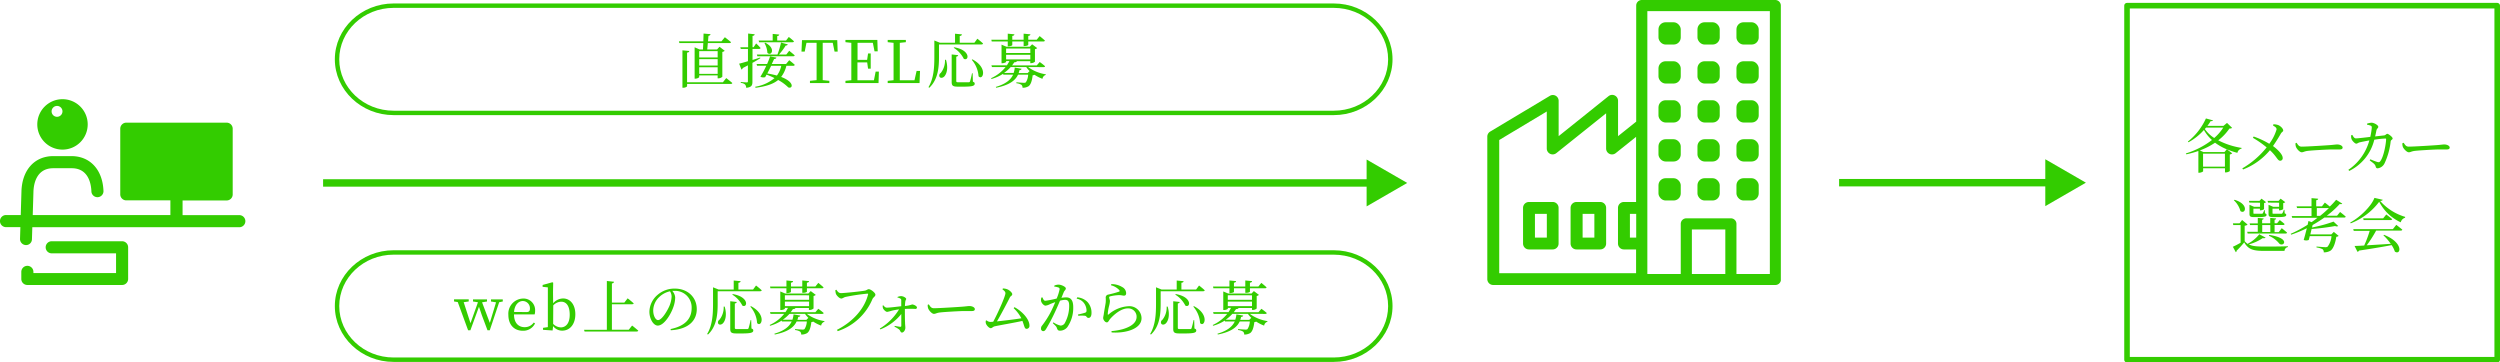 <svg xmlns="http://www.w3.org/2000/svg" width="672.75" height="97.545" viewBox="0 0 672.75 97.545">
  <g id="step01_3" transform="translate(0.143)">
    <path id="Path_229" data-name="Path 229" d="M109.83,62.27H392.49" transform="translate(-23.027 -13.039)" fill="none" stroke="#3c0" stroke-miterlimit="10" stroke-width="2"/>
    <path id="Path_230" data-name="Path 230" d="M465.01,66.91,475.936,60.6,465.01,54.3Z" transform="translate(-97.397 -11.37)" fill="#3c0"/>
    <path id="Path_231" data-name="Path 231" d="M625.83,62.18h57.335" transform="translate(-131.071 -13.02)" fill="none" stroke="#3c0" stroke-miterlimit="10" stroke-width="2"/>
    <g id="Group_303" data-name="Group 303" transform="translate(-0.143 0.933)">
      <path id="Path_232" data-name="Path 232" d="M696.01,66.818l10.926-6.309L696.01,54.2Z" transform="translate(-145.622 -12.282)" fill="#3c0"/>
      <path id="Path_233" data-name="Path 233" d="M16.668,47.327a6.783,6.783,0,1,0-6.776-6.776A6.783,6.783,0,0,0,16.668,47.327Zm0-10.278a1.463,1.463,0,1,1,0-.024Zm17.67,36.566v8.562a1.621,1.621,0,0,1-1.629,1.581H7.22a1.621,1.621,0,0,1-1.629-1.581V80.272a1.629,1.629,0,1,1,3.257,0v.277h22.24V75.243H13.735a1.629,1.629,0,0,1,0-3.257H32.709a1.629,1.629,0,0,1,1.629,1.629Zm29.8-8.649H48.988V61.012H60.847a1.621,1.621,0,0,0,1.629-1.581V41.706a1.629,1.629,0,0,0-1.629-1.629h-27a1.629,1.629,0,0,0-1.629,1.629v17.7a1.621,1.621,0,0,0,1.629,1.581H45.707v3.953H8.667l.19-6.277c.055-1.882.68-6.254,5.226-6.325h5.179c4.522.071,5.139,4.427,5.194,6.325a1.629,1.629,0,0,0,3.249-.095c-.166-5.692-3.487-9.4-8.444-9.487H14.074c-4.957.055-8.278,3.763-8.444,9.487l-.19,6.372H1.6a1.629,1.629,0,1,0,0,3.249h3.74l-.095,3.162a1.629,1.629,0,0,0,1.581,1.668h.047a1.581,1.581,0,0,0,1.581-1.581l.1-3.226h55.58a1.629,1.629,0,1,0,0-3.249Z" transform="translate(0.143 -8.002)" fill="#3c0"/>
      <path id="Path_234" data-name="Path 234" d="M237.423,15.7c0-.49.047-1.075.079-1.716h-6.436l-.126-.474h6.578c0-.712.047-1.439.047-2.087l1.866.158c0,.237-.221.4-.538.459l-.127,1.471h3.621l.917-1.107s1.012.791,1.66,1.328c-.047.174-.221.253-.443.253h-5.8c-.047.625-.111,1.225-.158,1.716H241.2l.664-.727,1.407,1.091a1.376,1.376,0,0,1-.648.3V23.05a1.716,1.716,0,0,1-1.075.427h-.19v-.791H236.4v.427c0,.142-.506.443-1.044.443h-.19V15.112l1.328.585Zm6.246,7.7s1.028.791,1.644,1.328c-.047.174-.206.253-.427.253H233.138v.6c0,.158-.538.427-1,.427h-.253V15.934l1.834.174c0,.221-.174.4-.585.443v7.977h9.645ZM236.4,16.156v1.692h4.965V16.156Zm0,3.874h4.965V18.306H236.4Zm4.965,2.245V20.488H236.4v1.787Z" transform="translate(-48.242 -3.324)" fill="#3c0"/>
      <path id="Path_235" data-name="Path 235" d="M257.132,18.069c-.569.332-1.265.791-2.119,1.233v5.06c0,.949-.174,1.5-1.676,1.66a1.447,1.447,0,0,0-.3-.885,1.945,1.945,0,0,0-1.154-.427v-.253s1.328.111,1.581.111.332-.079.332-.3v-4.3c-.427.237-.885.474-1.376.727a.633.633,0,0,1-.364.411l-.617-1.581c.474-.111,1.328-.348,2.372-.664v-3.3h-1.929l-.127-.459h2.1V11.42l1.755.19c0,.237-.19.4-.569.443V15.1h.285l.68-1.02a14.876,14.876,0,0,1,1.2,1.225c-.047.174-.19.253-.411.253h-1.755v2.973c.664-.206,1.36-.427,2.056-.664Zm7.78.522s.933.712,1.5,1.249a.379.379,0,0,1-.411.253h-1.85a7.907,7.907,0,0,1-1.407,3c3.732,1.407,3.115,3.289,1.913,2.815a11.859,11.859,0,0,0-2.72-1.992c-1.3,1.075-3.21,1.724-6.088,2.1l-.079-.285a10.711,10.711,0,0,0,5.186-2.324,19.511,19.511,0,0,0-2.15-.933c-.126.253-.253.474-.364.68a1.787,1.787,0,0,1-1.281-.111,26.953,26.953,0,0,0,1.581-2.957h-2.483l-.126-.474h2.83a20.267,20.267,0,0,0,.791-2.024l1.724.3c-.079.221-.237.379-.632.379-.142.332-.364.791-.617,1.344h3.842Zm-8.7-1.518h5.534a23.335,23.335,0,0,0,.965-3.226l1.818.49c-.047.166-.221.316-.569.316a15.336,15.336,0,0,1-1.818,2.419h1.977l.791-1.012s.917.712,1.471,1.218c0,.174-.206.253-.411.253h-9.63Zm.474-3.771h3.779V11.515l1.755.174c0,.206-.158.348-.538.411v1.2h2.372l.743-.965a16.346,16.346,0,0,1,1.392,1.17c-.047.174-.174.253-.4.253h-8.981Zm1.787.585c2.973,1.51,1.629,3.755.569,2.728a6.1,6.1,0,0,0-.791-2.633Zm1.581,6.206c-.332.68-.7,1.423-1.044,2.071a23.536,23.536,0,0,1,2.593.553,6.657,6.657,0,0,0,1.17-2.625Z" transform="translate(-52.535 -3.324)" fill="#3c0"/>
      <path id="Path_236" data-name="Path 236" d="M278.368,14.369V24.418l1.787.19v.6h-5.218v-.6l1.787-.19V14.369H274l-.474,2.372h-.87l.142-3.091h9.487l.111,3.091h-.838l-.49-2.372Z" transform="translate(-56.978 -3.791)" fill="#3c0"/>
      <path id="Path_237" data-name="Path 237" d="M296.617,22.115l-.095,3.083h-8.9v-.6l1.581-.174V14.375L287.62,14.2v-.6h8.586l.095,3.06h-.854l-.459-2.3h-4.111v4.593h2.577l.253-1.708h.712v4.08h-.712l-.237-1.676h-2.625v4.791h4.443l.459-2.324Z" transform="translate(-60.111 -3.781)" fill="#3c0"/>
      <path id="Path_238" data-name="Path 238" d="M310.7,21.941,310.57,25.2H302v-.6l1.581-.174V14.375L302,14.2v-.6h4.886v.6l-1.629.174v10.08h3.953l.569-2.514Z" transform="translate(-63.122 -3.781)" fill="#3c0"/>
      <path id="Path_239" data-name="Path 239" d="M318.71,14.366v3.321c0,2.577-.158,6.024-2.609,8.333l-.221-.158c1.439-2.372,1.581-5.408,1.581-8.175V13.3l1.486.6h4.08V11.48l1.85.174c0,.221-.174.379-.585.443v1.8h3.953l.791-1.075s.965.743,1.518,1.281c0,.182-.206.261-.411.261Zm1.882,4.127c.648,2.166.206,3.716-.379,4.4-.38.474-1.028.617-1.328.221a.791.791,0,0,1,.285-1.059,5.273,5.273,0,0,0,1.154-3.558Zm7.242,5.9c.4.142.49.285.49.538,0,.553-.585.791-2.989.791h-1.581c-1.328,0-1.629-.285-1.629-1.233V17.054l1.739.19c0,.19-.158.348-.506.411v6.53c0,.285.079.364.648.364h2.7a.38.38,0,0,0,.348-.221,20.964,20.964,0,0,0,.538-2.2h.174Zm-5.012-9.266c4.522.791,3.953,3.842,2.562,3.1a7.337,7.337,0,0,0-2.72-2.957Zm4.87,3.242c4.333,2.293,2.8,5.866,1.66,4.554a7.432,7.432,0,0,0-1.818-4.412Z" transform="translate(-66.028 -3.337)" fill="#3c0"/>
      <path id="Path_240" data-name="Path 240" d="M347.158,20.449a10.72,10.72,0,0,0,4.744,1.945v.174a1.257,1.257,0,0,0-.885,1.044,10.572,10.572,0,0,1-2.15-1.091,1,1,0,0,1-.49.142c-.174,1.534-.538,2.577-1.154,2.973a2.973,2.973,0,0,1-1.581.379.964.964,0,0,0-.285-.791A3.257,3.257,0,0,0,344,24.8v-.261c.617.063,1.692.142,1.992.142a.941.941,0,0,0,.538-.111,4.064,4.064,0,0,0,.633-2.071h-2.72c-.743,1.581-2.372,2.815-5.882,3.51l-.095-.221c2.688-.791,4.016-1.929,4.649-3.289h-2.625l-.079-.237a11.425,11.425,0,0,1-3.1,1.391l-.127-.206a10.578,10.578,0,0,0,3.906-3h-3.668l-.142-.459h4.159a12.262,12.262,0,0,0,.68-1.154h-.885v.221c0,.111-.553.364-1.059.364h-.174v-5l1.328.561H347.6l.633-.664,1.36,1.028a1.067,1.067,0,0,1-.6.285V19a1.628,1.628,0,0,1-1.044.4h-.206v-.522h-3.621c-.063.174-.237.269-.68.285-.19.285-.4.569-.6.838h6.641l.791-.917a18.181,18.181,0,0,1,1.439,1.123c0,.174-.19.253-.411.253Zm-9.8-6.886-.095-.474h4.412V11.46l1.787.174c0,.221-.174.379-.569.427v1.028h3.052V11.46l1.818.174c0,.221-.174.379-.569.427v1.028h2.277l.791-.98s.885.712,1.407,1.2c-.047.174-.19.253-.411.253h-4.064v.917c0,.1-.427.308-1.028.308h-.221V13.563h-3.052v.98c0,.119-.522.308-1.028.308h-.19V13.563Zm10.2,7.961a6.381,6.381,0,0,1-.9-1.075h-4.19a11.178,11.178,0,0,1-1.8,1.581h2.593a6.327,6.327,0,0,0,.3-1.439l1.834.316c-.063.237-.237.348-.569.364a6.876,6.876,0,0,1-.221.791h2.419Zm-6.325-6.072V16.67h6.515V15.453Zm0,2.925h6.515V17.145h-6.515Z" transform="translate(-70.488 -3.333)" fill="#3c0"/>
      <path id="Path_241" data-name="Path 241" d="M756.292,42.842c-.126.134-.3.182-.727.2a13.44,13.44,0,0,1-3,3.162,20.754,20.754,0,0,0,6.277,2.04v.19a1.455,1.455,0,0,0-1.123,1.138,20.289,20.289,0,0,1-2.815-.949l1.423,1.075a1.3,1.3,0,0,1-.648.316v4.459a1.89,1.89,0,0,1-1.091.364h-.206V53.729H748.5v.791c0,.111-.569.411-1.107.411h-.174V49.072a24.723,24.723,0,0,1-3.249.9l-.126-.237a22.138,22.138,0,0,0,7.036-3.621,10.279,10.279,0,0,1-2.166-2.7,15.283,15.283,0,0,1-4.159,3.313l-.158-.19a16.817,16.817,0,0,0,4.854-6.222l1.913.522c-.079.158-.206.237-.632.19a12.432,12.432,0,0,1-.885,1.281h4.332l.949-.791Zm-1.423,5.787a15.023,15.023,0,0,1-3.162-1.787,19.142,19.142,0,0,1-4.1,2.087l.965.427h5.669Zm-.506,4.665V49.8h-5.882v3.495Zm-5.076-10.515-.332.379a9.037,9.037,0,0,0,2.53,2.419,12.953,12.953,0,0,0,2.435-2.8Z" transform="translate(-155.637 -9.375)" fill="#3c0"/>
      <path id="Path_242" data-name="Path 242" d="M771.435,42.3a3.843,3.843,0,0,1,1.36.237c.632.3,1.281.949,1.281,1.447,0,.308-.38.356-.664.87s-1.17,2.008-2.087,3.3c1.186.87,2.593,2.23,2.609,3.162a.672.672,0,0,1-.68.791c-.712,0-.87-1.091-2.751-2.83a17.71,17.71,0,0,1-7.226,5.186l-.206-.3a23.458,23.458,0,0,0,6.546-5.645,27.092,27.092,0,0,0-3.7-2.577l.206-.348a22,22,0,0,1,4.206,1.961,12.579,12.579,0,0,0,1.961-3.858c0-.522-.4-.719-.949-1.052Z" transform="translate(-159.664 -9.79)" fill="#3c0"/>
      <path id="Path_243" data-name="Path 243" d="M781.469,48.59c.364.569.633,1.044,1.344,1.044,1.486,0,6.815-.348,7.606-.411,1.059-.079,1.581-.174,1.977-.174.712,0,1.455.332,1.455.838,0,.316-.237.506-.791.506h-2.135c-1.012,0-5.234.237-6.42.379-.98.111-1.17.379-1.676.379s-1.3-.854-1.534-1.455a2.578,2.578,0,0,1-.126-.98Z" transform="translate(-163.452 -11.107)" fill="#3c0"/>
      <path id="Path_244" data-name="Path 244" d="M808.784,45.183c.427-.047.569-.427.87-.427s1.423.854,1.423,1.233-.443.332-.522.791a18.578,18.578,0,0,1-1.644,5.9,2.372,2.372,0,0,1-1.85,1.36c-.332,0-.474-.158-.569-.553-.158-.569-.633-.854-1.581-1.581l.174-.3a18.078,18.078,0,0,0,1.866.727c.411.111.569.079.791-.19.98-1.233,1.581-4.918,1.581-5.93a.166.166,0,0,0-.19-.19,25.751,25.751,0,0,0-2.989.316,12.65,12.65,0,0,1-6.736,8.4l-.237-.3a14.041,14.041,0,0,0,5.645-7.906c-.9.158-2.1.4-2.562.506s-.648.364-.98.364-1.107-.791-1.249-1.233a1.984,1.984,0,0,1-.079-1.059l.285-.063c.253.443.506.933.98.933s2.15-.19,3.858-.4a18.671,18.671,0,0,0,.4-2.475c0-.3-.047-.427-.284-.538a5.534,5.534,0,0,0-1-.285v-.253a4.7,4.7,0,0,1,1.2-.269c.68,0,1.834.664,1.834,1.091s-.379.4-.506,1.02c-.079.356-.19,1-.348,1.581Z" transform="translate(-167.223 -9.677)" fill="#3c0"/>
      <path id="Path_245" data-name="Path 245" d="M817.9,48.59c.364.569.632,1.044,1.344,1.044,1.486,0,6.815-.348,7.606-.411,1.059-.079,1.581-.174,1.977-.174.712,0,1.455.332,1.455.838,0,.316-.237.506-.791.506H827.36c-1.012,0-5.234.237-6.42.379-.98.111-1.17.379-1.676.379s-1.36-.885-1.589-1.447a2.576,2.576,0,0,1-.127-.98Z" transform="translate(-171.07 -11.107)" fill="#3c0"/>
      <path id="Path_246" data-name="Path 246" d="M768.667,78.1c-.126.158-.364.206-.791.142a11.963,11.963,0,0,1-3.716,1.676c.917.49,2.1.585,4.111.585s4.427,0,6.4-.079v.221a1.1,1.1,0,0,0-.917,1.028h-5.471c-2.973,0-4.254-.379-5.376-2.293a24.735,24.735,0,0,1-2.071,2.277.3.3,0,0,1-.19.364l-.791-1.455a23.178,23.178,0,0,0,2.087-1.091V74.728h-1.977l-.095-.474h1.787l.68-.9,1.486,1.233a1.265,1.265,0,0,1-.791.316V79.06a3.724,3.724,0,0,0,.917.791l-.063-.111a9.559,9.559,0,0,0,3.083-2.546ZM760.311,67.92c4,1.2,2.909,4.04,1.581,3.036a6.167,6.167,0,0,0-1.771-2.909Zm12.7,7.645s.885.7,1.439,1.2a.387.387,0,0,1-.411.237h-10.2l-.126-.459h2.846V74.728h-2.071l-.126-.459h2.2V72.8l1.581.142c0,.19-.142.3-.411.364v.941h2.182V72.8l1.581.142c0,.19-.127.3-.411.364v.941h.664l.727-.87s.791.6,1.312,1.075a.379.379,0,0,1-.411.253h-2.293v1.913H772.2Zm-8.7-6.886-.142-.459h2.846l.553-.6,1.217.933a1.123,1.123,0,0,1-.538.269V70.4c0,.111-.553.356-.933.356h-.174v-.443h-1.755V71.47c0,.174,0,.206.4.206h1.866a.277.277,0,0,0,.253-.111,3.085,3.085,0,0,0,.364-.854h.174l.063.854c.332.126.411.221.411.427,0,.427-.459.585-2.245.585h-1.162c-1.028,0-1.186-.237-1.186-.933V69.272l1.265.546h1.581V68.711Zm3.447,7.906h2.182V74.728h-2.182Zm1.581-7.906-.142-.459h2.957l.553-.6,1.249.933a1,1,0,0,1-.553.269V70.4c0,.111-.569.356-.933.356h-.19v-.443h-1.755V71.47c0,.174,0,.206.411.206H772.9a.308.308,0,0,0,.269-.111,3.462,3.462,0,0,0,.4-.933h.174l.047.933c.332.126.427.221.427.427,0,.427-.474.585-2.324.585h-1.218c-1.075,0-1.218-.237-1.218-.933V69.272l1.265.546H772.3V68.711Zm.316,8.7c5.993.917,3.779,3.368,2.688,2.324a7.227,7.227,0,0,0-2.783-2.087Z" transform="translate(-158.992 -15.092)" fill="#3c0"/>
      <path id="Path_247" data-name="Path 247" d="M792.83,71.164s.949.727,1.518,1.249c-.047.174-.19.253-.411.253H788.6a36.08,36.08,0,0,1-3.162,2.008l-.158.664a38.7,38.7,0,0,0,5.787-1.581l1.265,1.186a.87.87,0,0,1-.838,0,58.045,58.045,0,0,1-6.325.791c-.111.474-.237.98-.348,1.471h5.645l.68-.68,1.3,1.075a.909.909,0,0,1-.632.237c-.285,1.818-.838,3.257-1.581,3.748a3.336,3.336,0,0,1-1.8.443.988.988,0,0,0-.316-.838,4.689,4.689,0,0,0-1.629-.474v-.253c.727.063,2.024.174,2.372.174a1,1,0,0,0,.617-.142,5.5,5.5,0,0,0,1.044-2.83h-5.851l-.269,1.028a1.8,1.8,0,0,1-1.36,0c.269-.949.585-2.119.838-3.162a31.985,31.985,0,0,1-4.222,1.739l-.111-.237a33.208,33.208,0,0,0,4.554-2.435c.079-.379.158-.727.221-1.012l.838.316c.553-.38,1.091-.791,1.581-1.17h-6.8l-.127-.459h5.329V70.112h-3.89l-.127-.459h4.016V67.44l1.787.158c0,.206-.158.348-.522.411v1.644h1.534l.791-1.012s.743.569,1.328,1.059a19.3,19.3,0,0,0,1.708-1.818l1.645,1.028c-.126.158-.3.19-.664.095a24.186,24.186,0,0,1-3.495,3.162h2.767Zm-5.376,1.044a26.723,26.723,0,0,0,2.372-2.1h-3.257v2.1Z" transform="translate(-163.112 -15.054)" fill="#3c0"/>
      <path id="Path_248" data-name="Path 248" d="M808.552,67.864c-.063.19-.269.285-.7.316a14.36,14.36,0,0,0,6.72,4.277v.237a1.716,1.716,0,0,0-1.178,1.233,12.255,12.255,0,0,1-5.8-5.534,17.559,17.559,0,0,1-7.669,5.811l-.126-.221c2.7-1.455,5.74-4.483,6.515-6.633Zm3.637,6.744s1,.743,1.629,1.3c-.047.174-.221.253-.443.253h-6.609a31.462,31.462,0,0,1-2.53,3.953c1.818-.095,4.079-.237,6.483-.4a15.153,15.153,0,0,0-1.992-2.293l.174-.127c5.408,2.15,4.491,5.613,2.909,4.507a6.871,6.871,0,0,0-.87-1.739c-2.087.411-4.886.885-8.76,1.471a.625.625,0,0,1-.427.332l-.791-1.581c.632,0,1.518-.047,2.593-.111a29.785,29.785,0,0,0,1.486-3.953h-4.293l-.142-.459H811.28ZM809.5,71.817s.949.712,1.581,1.249c0,.174-.206.253-.427.253H803.4l-.111-.459h5.368Z" transform="translate(-167.354 -15.035)" fill="#3c0"/>
      <path id="Path_249" data-name="Path 249" d="M382.638,2.366c8.064,0,14.626,6.206,14.626,13.836S390.7,30.037,382.638,30.037h-253c-8.064,0-14.626-6.206-14.626-13.836s6.562-13.836,14.626-13.836Zm0-1.186h-253c-8.7,0-15.812,6.76-15.812,15.022s7.116,15.022,15.812,15.022h253c8.7,0,15.812-6.76,15.812-15.022S391.335,1.18,382.638,1.18Z" transform="translate(-23.721 -1.18)" fill="#3c0"/>
      <path id="Path_250" data-name="Path 250" d="M167.524,102.459l-.98.206-2.53,7.542H163.4c-1.36-3.542-1.9-5.076-2.293-6.325l-2.309,6.325h-.617l-2.783-7.59-1-.158v-.569h3.953v.569l-1.36.19,1.834,5.653,2.008-5.629-1.328-.206V101.9h3.763v.569l-1.328.221,2.087,5.534,1.676-5.534-1.36-.221V101.9h3.162Z" transform="translate(-32.216 -22.267)" fill="#3c0"/>
      <path id="Path_251" data-name="Path 251" d="M174.408,105.873c0,2.293,1.186,3.447,2.878,3.447a2.941,2.941,0,0,0,2.435-1.249l.348.237a3.51,3.51,0,0,1-3.273,1.977c-2.324,0-3.906-1.581-3.906-4.269a4.073,4.073,0,0,1,3.953-4.4,3.107,3.107,0,0,1,3.242,3.3,3.162,3.162,0,0,1-.126.965Zm3.352-.617c.791,0,.933-.4.933-.965a1.945,1.945,0,0,0-1.913-2.008c-1.059,0-2.182.885-2.372,2.941Z" transform="translate(-36.088 -22.21)" fill="#3c0"/>
      <path id="Path_252" data-name="Path 252" d="M187.38,101.733a3.589,3.589,0,0,1,2.672-1.3c1.866,0,3.3,1.581,3.3,4.253s-1.455,4.412-3.542,4.412a2.989,2.989,0,0,1-2.435-1.233l-.142,1.186-2.577-.174v-.538l1.3-.19v-10.7l-1.407-.142v-.506l2.625-.727.221.127-.047,2.467Zm0,5.534a3,3,0,0,0,2.087.949c1.233,0,2.372-.98,2.372-3.4s-.949-3.51-2.277-3.51a3,3,0,0,0-2.15,1Z" transform="translate(-38.529 -21.051)" fill="#3c0"/>
      <path id="Path_253" data-name="Path 253" d="M211.577,107.634s1.044.791,1.66,1.36c-.047.174-.206.253-.427.253H198.792l-.142-.474h6.135V95.64l1.929.206c-.047.237-.174.4-.569.459v5.155h3.336l.9-1.154s1.028.791,1.629,1.344c-.047.174-.19.253-.427.253h-5.439v6.847h4.538Z" transform="translate(-41.481 -20.959)" fill="#3c0"/>
      <path id="Path_254" data-name="Path 254" d="M226.582,109.116c3.906-.791,5.677-2.8,5.677-5.645a4.451,4.451,0,0,0-4.633-4.633h-.585a2.973,2.973,0,0,1,.791,1.771,7.994,7.994,0,0,1-.506,2.625c-.664,1.929-2.483,4.949-4.19,4.949-1.123,0-2.245-1.755-2.245-3.748a6.143,6.143,0,0,1,2.182-4.506,6.9,6.9,0,0,1,4.665-1.7c3.368,0,5.9,2.253,5.9,5.534,0,2.72-1.787,5.376-6.989,5.677Zm-.158-10.159a6.016,6.016,0,0,0-2.925,1.581,5.052,5.052,0,0,0-1.581,3.574c0,1.439.648,2.593,1.3,2.593,1,0,2.435-2.372,3.052-3.779a7.432,7.432,0,0,0,.6-2.562,2.633,2.633,0,0,0-.443-1.415Z" transform="translate(-46.138 -21.501)" fill="#3c0"/>
      <path id="Path_255" data-name="Path 255" d="M243.38,98.366v3.321c0,2.577-.158,6.024-2.609,8.333l-.221-.158c1.439-2.372,1.581-5.408,1.581-8.175V97.3l1.486.6h4.08V95.48l1.85.174c0,.221-.174.379-.585.443v1.8h3.953l.791-1.075s.965.743,1.518,1.281c0,.182-.206.261-.411.261Zm1.882,4.127c.648,2.166.206,3.716-.379,4.4-.379.474-1.028.617-1.328.221a.791.791,0,0,1,.285-1.059,5.273,5.273,0,0,0,1.154-3.558Zm7.21,5.9c.4.142.49.285.49.538,0,.553-.585.791-2.989.791h-1.581c-1.328,0-1.629-.285-1.629-1.233v-7.432l1.739.19c0,.19-.158.348-.506.411v6.53c0,.285.079.364.648.364h2.7a.38.38,0,0,0,.348-.221,20.969,20.969,0,0,0,.538-2.2h.174Zm-5.012-9.266c4.522.791,3.953,3.842,2.562,3.1a7.337,7.337,0,0,0-2.72-2.957Zm4.87,3.242c4.333,2.293,2.8,5.866,1.66,4.554a7.432,7.432,0,0,0-1.818-4.412Z" transform="translate(-50.255 -20.925)" fill="#3c0"/>
      <path id="Path_256" data-name="Path 256" d="M271.821,104.449a10.721,10.721,0,0,0,4.744,1.945v.174a1.257,1.257,0,0,0-.885,1.044,10.571,10.571,0,0,1-2.151-1.091,1,1,0,0,1-.49.142c-.174,1.534-.538,2.577-1.154,2.973a2.973,2.973,0,0,1-1.581.38.965.965,0,0,0-.285-.791,3.257,3.257,0,0,0-1.36-.427v-.261c.617.063,1.692.142,1.992.142a.941.941,0,0,0,.538-.111,4.064,4.064,0,0,0,.632-2.071h-2.743c-.743,1.581-2.372,2.815-5.882,3.51l-.095-.221c2.688-.791,4.016-1.929,4.649-3.289h-2.625l-.079-.237a11.425,11.425,0,0,1-3.1,1.391l-.126-.206a10.579,10.579,0,0,0,3.906-3h-3.668l-.142-.459h4.159a12.255,12.255,0,0,0,.68-1.154h-.838v.221c0,.111-.553.364-1.059.364h-.174v-5l1.328.561h6.23l.633-.664,1.36,1.028a1.067,1.067,0,0,1-.6.285V103a1.629,1.629,0,0,1-1.044.4h-.206v-.522h-3.621c-.063.174-.237.269-.68.285-.19.285-.4.569-.6.838h6.641l.791-.917a18.177,18.177,0,0,1,1.439,1.123c0,.174-.19.253-.411.253Zm-9.8-6.886-.095-.474h4.412V95.46l1.787.174c0,.221-.174.379-.569.427v1.028H270.6V95.46l1.818.174c0,.221-.174.379-.569.427v1.028h2.277l.791-.98s.885.712,1.407,1.2c-.047.174-.19.253-.411.253h-4.064v.917c0,.1-.427.308-1.028.308H270.6V97.563h-3.052v.98c0,.119-.522.308-1.028.308h-.19V97.563Zm10.223,7.961a6.378,6.378,0,0,1-.9-1.075h-4.19a11.179,11.179,0,0,1-1.8,1.581h2.593a6.328,6.328,0,0,0,.3-1.439l1.834.316c-.063.237-.237.348-.569.364a6.87,6.87,0,0,1-.221.791H271.7Zm-6.325-6.072v1.218h6.515V99.453Zm0,2.925h6.515v-1.233h-6.515Z" transform="translate(-54.708 -20.921)" fill="#3c0"/>
      <path id="Path_257" data-name="Path 257" d="M285.658,99.489c1,0,5.74-.506,6.515-.68.474-.1.68-.379,1-.379.553,0,1.787.98,1.787,1.471s-.553.68-.791,1.186a15.322,15.322,0,0,1-9.337,8.633l-.221-.348c4.475-2.277,7.448-5.819,8.365-9.487.063-.206,0-.253-.174-.253a53.809,53.809,0,0,0-5.9.885c-.411.095-.791.427-1.107.427-.538,0-1.312-.838-1.471-1.3a4.4,4.4,0,0,1-.142-.957l.285-.111c.261.427.625.909,1.194.909Z" transform="translate(-59.39 -21.543)" fill="#3c0"/>
      <path id="Path_258" data-name="Path 258" d="M304.054,101.027a2.7,2.7,0,0,1,.965-.237c.664,0,1.391.49,1.391.743s-.19.316-.237.743a9.22,9.22,0,0,0-.095,1.17,7.385,7.385,0,0,0,1.929-.411c.49,0,1.3.459,1.3.791a.379.379,0,0,1-.4.411,23.955,23.955,0,0,0-2.846,0c0,1.044,0,2.751.047,3.637,0,.585.079,1,.079,1.439,0,.648-.474,1.281-.9,1.281s-.411-.474-.727-.791a6.374,6.374,0,0,0-1.312-.791l.095-.206c.522.095,1.107.206,1.486.237a.237.237,0,0,0,.269-.221V105.6a13.44,13.44,0,0,1-5.645,4.143l-.142-.221a15.409,15.409,0,0,0,5.186-5.171,19.452,19.452,0,0,0-1.961.364,9.489,9.489,0,0,1-1.233.316c-.4,0-1.012-.648-1.123-.965a2.176,2.176,0,0,1-.095-.743l.174-.063c.316.4.569.632.965.632.838,0,2.562-.237,3.858-.38v-1.629a.435.435,0,0,0-.269-.443,2.229,2.229,0,0,0-.727-.269Z" transform="translate(-62.558 -22.037)" fill="#3c0"/>
      <path id="Path_259" data-name="Path 259" d="M315.919,103.59c.364.569.632,1.044,1.344,1.044,1.486,0,6.815-.348,7.606-.411,1.059-.079,1.581-.174,1.977-.174.712,0,1.455.332,1.455.838,0,.316-.237.506-.791.506h-2.135c-1.012,0-5.234.237-6.42.379-.98.111-1.17.379-1.676.379s-1.3-.854-1.534-1.455a2.578,2.578,0,0,1-.126-.98Z" transform="translate(-65.972 -22.623)" fill="#3c0"/>
      <path id="Path_260" data-name="Path 260" d="M343.1,103.216c1.961,1.044,4.032,3.162,4.032,4.965a.791.791,0,0,1-.743.87c-.617,0-.585-.7-1.154-2.135-2.293.522-6.167,1.154-7.511,1.471-.332.063-.7.49-.98.49-.506,0-1.249-.838-1.36-1.376a1.708,1.708,0,0,1,0-.632l.206-.111a1.581,1.581,0,0,0,.933.427,7.091,7.091,0,0,0,.854-.047c1.17-2.135,3.289-6.847,3.289-7.677,0-.364-.285-.656-.791-1.02l.095-.261a3.652,3.652,0,0,1,1.012.158c.727.221,1.518.972,1.518,1.384s-.427.459-.632.854c-.743,1.486-2.372,4.57-3.479,6.467,1.945-.206,4.886-.553,6.562-.838a10.277,10.277,0,0,0-2.071-2.72Z" transform="translate(-70.105 -21.491)" fill="#3c0"/>
      <path id="Path_261" data-name="Path 261" d="M357.777,97.133a2.775,2.775,0,0,1,1.154-.253c.664,0,1.929.569,1.929,1s-.364.569-.553,1.02-.364.9-.633,1.534a9.544,9.544,0,0,1,1.249-.127c1.2,0,1.929.68,1.929,2.609a9.07,9.07,0,0,1-1.581,5.392,2.546,2.546,0,0,1-1.961.965c-.553,0-.68-.221-.885-.791-.095-.269-.221-.443-1.059-1.218l.158-.237a5.471,5.471,0,0,0,1.9.87,1.32,1.32,0,0,0,1.2-.743,9.566,9.566,0,0,0,1.138-4.6c0-1.059-.269-1.581-1.107-1.581a6.474,6.474,0,0,0-1.36.221c-.443,1.059-.965,2.261-1.439,3.257a46.733,46.733,0,0,1-2.324,4.38c-.269.443-.474.569-.791.569a.64.64,0,0,1-.553-.712,1.107,1.107,0,0,1,.285-.791,23.884,23.884,0,0,0,2.451-3.89c.364-.727.743-1.581,1.091-2.419-.538.19-1.028.379-1.344.506a3.486,3.486,0,0,1-1.281.443c-.427,0-1.059-.664-1.186-1.218a2.009,2.009,0,0,1,.079-.965l.285-.047c.206.459.348.917.791.917a27.368,27.368,0,0,0,3.036-.6,12.138,12.138,0,0,0,.791-2.5.443.443,0,0,0-.253-.451,4.514,4.514,0,0,0-1.2-.269Zm6.151,3.162a4.324,4.324,0,0,1,2.767,1.265,4.214,4.214,0,0,1,1.075,2.973c0,.727-.253,1.3-.791,1.3s-.459-.459-.933-.569a8.7,8.7,0,0,0-1.834,0l-.079-.348a19.459,19.459,0,0,0,1.9-.474c.332-.127.411-.285.4-.7a3.526,3.526,0,0,0-.617-1.8,3.091,3.091,0,0,0-2.04-1.281Z" transform="translate(-74.047 -21.218)" fill="#3c0"/>
      <path id="Path_262" data-name="Path 262" d="M377.443,97.016l.079-.316a5.534,5.534,0,0,1,2.941.791,1.913,1.913,0,0,1,1.059,1.66c0,.419-.19.656-.585.656s-.633-.142-1.328-.142a11.568,11.568,0,0,0-2.324.316c-.269.047-.332.158-.332.316s.19.617.206.965a6.033,6.033,0,0,1-.237,1.344,11.446,11.446,0,0,0-.348,2.166c0,.174.095.19.221.095a8.95,8.95,0,0,1,5.281-2.214,3.271,3.271,0,0,1,3.589,3.226c0,2.909-4.333,4.1-8.048,3.827l-.047-.364a16.138,16.138,0,0,0,3.052-.522c2.878-.854,3.716-2.135,3.716-3.321a2.237,2.237,0,0,0-2.372-2.261c-1.771,0-3.653,1.581-4.791,2.878-.285.364-.474.885-.838.885a.893.893,0,0,1-.648-.38,1.3,1.3,0,0,1-.348-.791c0-.285.111-.632.174-1.091.111-.885.4-2.309.506-3.083a8.074,8.074,0,0,0,0-1.344.791.791,0,0,1,.68-.791,27.317,27.317,0,0,0,2.909-.791c.221-.087.237-.229,0-.49A4.57,4.57,0,0,0,377.443,97.016Z" transform="translate(-78.478 -21.18)" fill="#3c0"/>
      <path id="Path_263" data-name="Path 263" d="M394.16,98.366v3.321c0,2.577-.158,6.024-2.609,8.333l-.221-.158c1.439-2.372,1.581-5.408,1.581-8.175V97.3l1.486.6h4.08V95.48l1.85.174c0,.221-.174.379-.585.443v1.8H403.7l.791-1.075s.965.743,1.518,1.281c0,.182-.206.261-.411.261Zm1.882,4.127c.648,2.166.206,3.716-.379,4.4-.38.474-1.028.617-1.328.221a.791.791,0,0,1,.285-1.059,5.273,5.273,0,0,0,1.154-3.558Zm7.21,5.9c.4.142.49.285.49.538,0,.553-.585.791-2.988.791h-1.581c-1.328,0-1.629-.285-1.629-1.233v-7.432l1.739.19c0,.19-.158.348-.506.411v6.53c0,.285.079.364.648.364h2.7a.38.38,0,0,0,.348-.221,20.973,20.973,0,0,0,.538-2.2h.174Zm-5.012-9.266c4.522.791,3.953,3.842,2.562,3.1a7.336,7.336,0,0,0-2.72-2.957Zm4.87,3.242c4.333,2.293,2.8,5.866,1.66,4.554a7.432,7.432,0,0,0-1.818-4.412Z" transform="translate(-81.826 -20.925)" fill="#3c0"/>
      <path id="Path_264" data-name="Path 264" d="M422.608,104.449a10.721,10.721,0,0,0,4.744,1.945v.174a1.257,1.257,0,0,0-.885,1.044,10.57,10.57,0,0,1-2.151-1.091,1,1,0,0,1-.49.142c-.174,1.534-.538,2.577-1.154,2.973a2.973,2.973,0,0,1-1.581.38.965.965,0,0,0-.285-.791,3.257,3.257,0,0,0-1.36-.427v-.261c.617.063,1.692.142,1.992.142a.941.941,0,0,0,.538-.111,4.064,4.064,0,0,0,.632-2.071h-2.72c-.743,1.581-2.372,2.815-5.882,3.51l-.095-.221c2.688-.791,4.016-1.929,4.649-3.289h-2.625l-.079-.237a11.425,11.425,0,0,1-3.1,1.391l-.126-.206a10.578,10.578,0,0,0,3.906-3h-3.668l-.142-.459h4.151a12.248,12.248,0,0,0,.68-1.154H416.7v.221c0,.111-.553.364-1.059.364h-.174v-5l1.328.561h6.277l.632-.664,1.36,1.028a1.068,1.068,0,0,1-.6.285V103a1.629,1.629,0,0,1-1.044.4H423.2v-.522h-3.621c-.063.174-.237.269-.68.285-.19.285-.4.569-.6.838h6.641l.791-.917a18.181,18.181,0,0,1,1.439,1.123c0,.174-.19.253-.411.253Zm-9.8-6.886-.095-.474h4.412V95.46l1.787.174c0,.221-.174.379-.569.427v1.028h3.052V95.46l1.818.174c0,.221-.174.379-.569.427v1.028h2.277l.791-.98s.885.712,1.407,1.2c-.047.174-.19.253-.411.253h-4.064v.917c0,.1-.427.308-1.028.308h-.221V97.563h-3.052v.98c0,.119-.522.308-1.028.308h-.19V97.563Zm10.2,7.961a6.379,6.379,0,0,1-.9-1.075h-4.19a11.179,11.179,0,0,1-1.8,1.581H418.7a6.327,6.327,0,0,0,.3-1.439l1.834.316c-.063.237-.237.348-.569.364a6.863,6.863,0,0,1-.221.791h2.419Zm-6.325-6.072v1.218H423.2V99.453Zm0,2.925H423.2v-1.233h-6.515Z" transform="translate(-86.286 -20.921)" fill="#3c0"/>
      <path id="Path_265" data-name="Path 265" d="M382.638,86.366c8.064,0,14.626,6.206,14.626,13.836s-6.562,13.836-14.626,13.836h-253c-8.064,0-14.626-6.206-14.626-13.836s6.562-13.836,14.626-13.836Zm0-1.186h-253c-8.7,0-15.812,6.76-15.812,15.022s7.116,15.022,15.812,15.022h253c8.7,0,15.812-6.76,15.812-15.022S391.335,85.18,382.638,85.18Z" transform="translate(-23.721 -18.769)" fill="#3c0"/>
    </g>
    <path id="Path_266" data-name="Path 266" d="M723.83,1.93h99.617V97.2H723.83Z" transform="translate(-151.591 -0.404)" fill="none" stroke="#3c0" stroke-linejoin="round" stroke-width="1.5"/>
    <path id="Path_267" data-name="Path 267" d="M526.237,68.75h-6.4a1.581,1.581,0,0,0-1.581,1.581v9.606a1.581,1.581,0,0,0,1.581,1.581h6.4a1.581,1.581,0,0,0,1.581-1.581v-9.59a1.581,1.581,0,0,0-1.581-1.6Zm-1.581,9.59h-3.2v-6.4h3.2Z" transform="translate(-108.547 -14.395)" fill="#3c0"/>
    <path id="Path_268" data-name="Path 268" d="M542.417,68.75h-6.4a1.581,1.581,0,0,0-1.581,1.581v9.606a1.581,1.581,0,0,0,1.581,1.581h6.4A1.581,1.581,0,0,0,544,79.937v-9.59a1.581,1.581,0,0,0-1.581-1.6Zm-1.581,9.59h-3.162v-6.4h3.162Z" transform="translate(-111.935 -14.395)" fill="#3c0"/>
    <path id="Path_269" data-name="Path 269" d="M583.625,0H547.652a1.5,1.5,0,0,0-1.494,1.5V32.731l-4.886,3.906V27.15a1.581,1.581,0,0,0-2.593-1.249L525.286,36.637V27.15a1.558,1.558,0,0,0-2.372-1.352l-16.034,9.6a1.581,1.581,0,0,0-.791,1.368V75.108a1.581,1.581,0,0,0,1.581,1.581h75.9a1.494,1.494,0,0,0,1.51-1.186V1.5A1.5,1.5,0,0,0,583.625,0ZM546.158,63.945h-1.692v-6.4h1.692ZM509.3,37.673,522.092,30v9.97a1.586,1.586,0,0,0,2.577,1.233l13.393-10.713v9.487a1.586,1.586,0,0,0,2.577,1.233l5.487-4.388V54.355h-3.289a1.581,1.581,0,0,0-1.581,1.581v9.606a1.581,1.581,0,0,0,1.581,1.581h3.289v6.4H509.3Zm51.84,36.06V61.747h9V73.733Zm20.983,0h-8.989V60.245a1.494,1.494,0,0,0-1.5-1.494H559.646a1.494,1.494,0,0,0-1.5,1.494V73.733h-8.989V3h32.969Z" transform="translate(-105.999)" fill="#3c0"/>
    <rect id="Rectangle_141" data-name="Rectangle 141" width="5.993" height="5.993" rx="1.9" transform="translate(456.644 5.993)" fill="#3c0"/>
    <rect id="Rectangle_142" data-name="Rectangle 142" width="5.993" height="5.993" rx="1.9" transform="translate(456.644 16.484)" fill="#3c0"/>
    <rect id="Rectangle_143" data-name="Rectangle 143" width="5.993" height="5.993" rx="1.9" transform="translate(456.644 26.976)" fill="#3c0"/>
    <rect id="Rectangle_144" data-name="Rectangle 144" width="5.993" height="5.993" rx="1.9" transform="translate(456.644 37.467)" fill="#3c0"/>
    <rect id="Rectangle_145" data-name="Rectangle 145" width="5.993" height="5.993" rx="1.9" transform="translate(456.644 47.959)" fill="#3c0"/>
    <rect id="Rectangle_146" data-name="Rectangle 146" width="5.993" height="5.993" rx="1.9" transform="translate(446.152 5.993)" fill="#3c0"/>
    <rect id="Rectangle_147" data-name="Rectangle 147" width="5.993" height="5.993" rx="1.9" transform="translate(446.152 16.484)" fill="#3c0"/>
    <rect id="Rectangle_148" data-name="Rectangle 148" width="5.993" height="5.993" rx="1.9" transform="translate(446.152 26.976)" fill="#3c0"/>
    <rect id="Rectangle_149" data-name="Rectangle 149" width="5.993" height="5.993" rx="1.9" transform="translate(446.152 37.467)" fill="#3c0"/>
    <rect id="Rectangle_150" data-name="Rectangle 150" width="5.993" height="5.993" rx="1.9" transform="translate(446.152 47.959)" fill="#3c0"/>
    <rect id="Rectangle_151" data-name="Rectangle 151" width="5.993" height="5.993" rx="1.9" transform="translate(467.135 5.993)" fill="#3c0"/>
    <rect id="Rectangle_152" data-name="Rectangle 152" width="5.993" height="5.993" rx="1.9" transform="translate(467.135 16.484)" fill="#3c0"/>
    <rect id="Rectangle_153" data-name="Rectangle 153" width="5.993" height="5.993" rx="1.9" transform="translate(467.135 26.976)" fill="#3c0"/>
    <rect id="Rectangle_154" data-name="Rectangle 154" width="5.993" height="5.993" rx="1.9" transform="translate(467.135 37.467)" fill="#3c0"/>
    <rect id="Rectangle_155" data-name="Rectangle 155" width="5.993" height="5.993" rx="1.9" transform="translate(467.135 47.959)" fill="#3c0"/>
  </g>
</svg>
